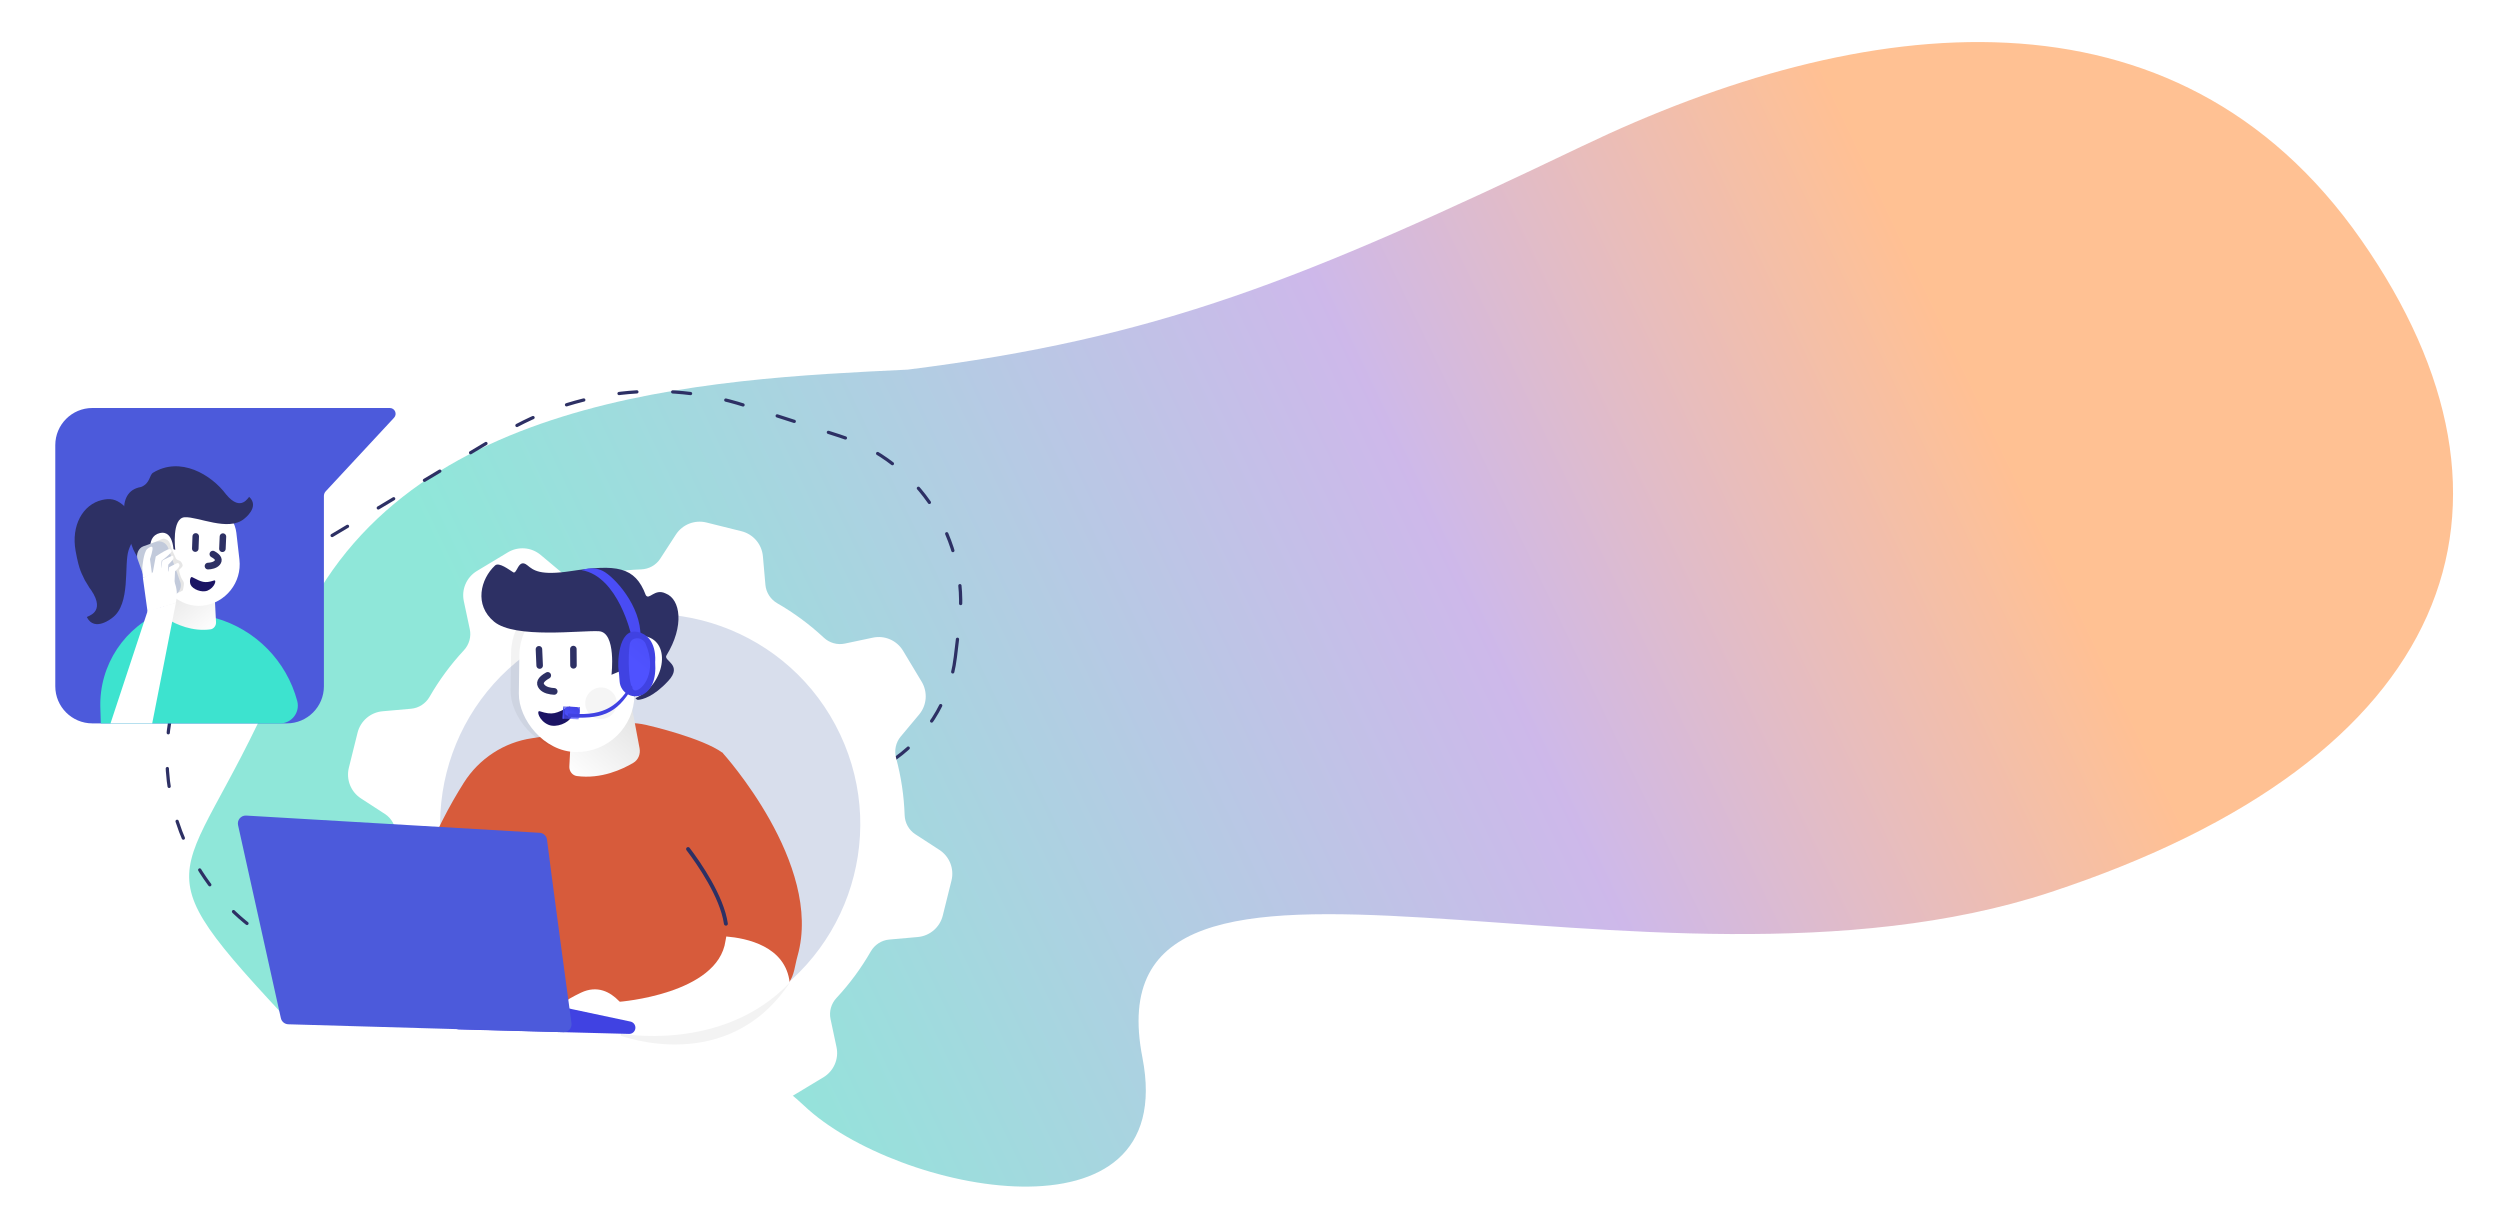 <svg width="767" height="377" viewBox="0 0 767 377" fill="none" xmlns="http://www.w3.org/2000/svg">
<path opacity="0.6" d="M89.839 197.499C120.321 120.961 216.816 116.333 278.448 113.403C355.263 103.783 399.37 86.043 485.433 44.821C571.497 3.598 667.384 -8.059 724.398 73.569C781.412 155.197 753.121 232.912 629.024 273.747C504.926 314.582 333.394 236.738 350.5 324.5C362 383.5 275 366.048 246.681 339.211C199.5 294.5 96.148 321.358 86.5 311C38.416 259.378 59.357 274.037 89.839 197.499Z" fill="url(#paint0_linear_231_4492)" fill-opacity="0.8"/>
<path d="M293.101 201.582L294.357 191.143C297.421 165.672 281.992 141.602 257.565 133.745L228.557 124.415C203.752 116.437 176.713 119.534 154.359 132.914L119.151 153.987L83.325 175.384C52.726 193.659 42.213 232.953 59.595 264.072C81.716 303.675 136.304 309.616 166.413 275.698L187.548 251.89C199.352 238.593 217.894 233.519 234.828 238.951C261.683 247.566 289.733 229.578 293.101 201.582Z" stroke="#2D3064" stroke-linecap="round" stroke-linejoin="round" stroke-dasharray="5.5 11"/>
<path d="M201.934 315.932C240.696 315.932 272.118 286.226 272.118 249.581C272.118 212.937 240.696 183.23 201.934 183.23C163.172 183.23 131.749 212.937 131.749 249.581C131.749 286.226 163.172 315.932 201.934 315.932Z" fill="#D8DEEC"/>
<path d="M116.184 296.563L121.893 306.059C123.806 309.238 127.527 310.856 131.148 310.08L139.744 308.247C142.07 307.752 144.47 308.445 146.211 310.072C150.583 314.151 155.376 317.669 160.457 320.6C162.519 321.789 163.897 323.887 164.112 326.257L164.887 335.034C165.217 338.734 167.848 341.814 171.453 342.714L182.202 345.389C185.798 346.281 189.577 344.795 191.589 341.682L196.382 334.291C197.677 332.293 199.871 331.087 202.255 331.005C208.112 330.798 213.994 329.939 219.768 328.379C222.062 327.76 224.512 328.271 226.335 329.799L233.074 335.447C235.92 337.834 239.962 338.147 243.138 336.232L252.624 330.518C255.8 328.602 257.417 324.878 256.642 321.253L254.811 312.648C254.316 310.32 255.008 307.917 256.634 306.174C260.709 301.798 264.223 297 267.151 291.914C268.339 289.849 270.434 288.47 272.802 288.256L281.571 287.479C285.266 287.149 288.343 284.515 289.242 280.906L291.915 270.147C292.806 266.547 291.321 262.765 288.211 260.75L280.828 255.952C278.832 254.656 277.628 252.459 277.545 250.073C277.339 244.21 276.481 238.323 274.922 232.542C274.303 230.247 274.815 227.794 276.341 225.969L281.983 219.223C284.367 216.374 284.681 212.328 282.767 209.149L277.058 199.653C275.145 196.474 271.424 194.855 267.803 195.631L259.199 197.448C256.873 197.943 254.472 197.25 252.732 195.623C248.36 191.544 243.567 188.026 238.486 185.095C236.423 183.906 235.046 181.808 234.831 179.438L234.056 170.661C233.726 166.961 231.094 163.881 227.489 162.981L216.741 160.306C213.144 159.414 209.366 160.9 207.353 164.013L202.561 171.404C201.266 173.402 199.071 174.608 196.687 174.69C190.83 174.897 184.949 175.756 179.174 177.316C176.881 177.936 174.431 177.424 172.608 175.896L165.869 170.248C163.023 167.861 158.981 167.548 155.805 169.463L146.318 175.178C143.142 177.093 141.525 180.817 142.301 184.442L144.132 193.047C144.627 195.375 143.934 197.778 142.309 199.521C138.234 203.897 134.72 208.695 131.792 213.781C130.604 215.846 128.508 217.225 126.141 217.439L117.372 218.216C113.677 218.546 110.6 221.18 109.7 224.789L107.028 235.548C106.137 239.148 107.622 242.922 110.732 244.945L118.115 249.743C120.111 251.039 121.315 253.236 121.398 255.622C121.604 261.485 122.462 267.364 124.021 273.153C124.64 275.448 124.128 277.901 122.602 279.726L116.96 286.472C114.592 289.337 114.279 293.384 116.184 296.563ZM141.204 280.37C126.017 248.149 139.801 209.71 171.989 194.508C204.177 179.306 242.577 193.105 257.764 225.325C272.95 257.546 259.166 295.985 226.978 311.187C194.79 326.389 156.382 312.59 141.204 280.37Z" fill="white"/>
<path d="M198.174 222.389C190.944 220.833 189.095 222.78 163.274 226.481C154.629 227.723 146.974 232.745 142.304 240.139C133.894 253.458 122.003 277.194 124.52 301.956L137.722 305.223C137.722 305.223 146.844 275.848 157.112 263.884C157.112 263.884 169.271 291.626 168.655 306.856C168.638 307.291 168.612 307.708 168.568 308.116C167.171 323.017 226.929 310.896 226.929 310.896L221.64 230.921C215.417 226.428 199.424 222.658 198.174 222.389Z" fill="#D75B3B"/>
<path d="M192.637 210.503L196.222 229.591C196.552 231.363 195.805 233.136 194.339 234.013C190.971 236.029 184.409 239.087 176.971 238.088C175.608 237.906 174.601 236.602 174.671 235.16L176.277 204.169L192.637 210.503Z" fill="url(#paint1_linear_231_4492)"/>
<path d="M221.054 287.737C222.339 278.632 212.921 265.243 209.024 260.16C207.913 258.709 207.289 256.928 207.271 255.095C207.158 242.193 212.978 236.481 221.641 230.92C221.641 230.92 252.7 265.043 244.688 293.271C243.82 296.321 243.74 299.168 242.039 301.418C240.78 290.775 227.243 288.223 221.054 287.737Z" fill="#D75B3B"/>
<path d="M222.105 283.464C222.153 283.794 222.451 284.031 222.783 283.992V283.992C223.113 283.954 223.351 283.657 223.303 283.328C222.067 274.824 214.996 264.631 211.577 260.118C211.376 259.852 210.997 259.805 210.733 260.009V260.009C210.47 260.213 210.42 260.589 210.621 260.854C213.976 265.275 220.897 275.243 222.105 283.464Z" fill="#2D3064"/>
<g filter="url(#filter0_b_231_4492)">
<path d="M223.141 290.879C223.202 290.439 223.323 289.999 223.383 289.549C229.549 290.063 241.184 290.048 242.438 301.275C223.383 330.309 190.487 317.746 190.487 317.746V309.593C190.496 309.593 220.858 307.288 223.141 290.879Z" fill="black" fill-opacity="0.05"/>
</g>
<path d="M222.582 288.646C222.643 288.206 222.764 287.765 222.825 287.316C228.99 287.83 241.028 290.244 242.282 301.47C221.538 323.212 189.929 317.036 189.929 317.036V307.359C189.937 307.359 220.299 305.055 222.582 288.646Z" fill="white"/>
<path d="M194.027 313.269C194.027 313.269 188.316 299.767 178.239 304.554C168.171 309.342 168.961 312.478 168.961 312.478L194.027 313.269Z" fill="white"/>
<path d="M194.938 315.424C194.869 316.449 194.001 317.231 192.985 317.205L140.787 315.832C139.979 315.815 139.268 315.276 139.016 314.503L137.462 309.663C137.081 308.473 137.922 307.248 139.164 307.17L158.18 305.997C158.354 305.988 158.528 305.997 158.692 306.032L193.428 313.417C194.365 313.616 195.007 314.477 194.938 315.424Z" fill="url(#paint2_linear_231_4492)"/>
<path d="M159.933 311.453L158.492 304.754L138.946 305.684L140.23 311.244L159.933 311.453Z" fill="url(#paint3_linear_231_4492)"/>
<path d="M167.823 257.621C168.926 266.665 173.908 303.434 175.331 313.938C175.531 315.415 174.359 316.719 172.875 316.675L88.45 314.251C87.347 314.216 86.401 313.443 86.167 312.357L73.035 253.155C72.688 251.591 73.929 250.123 75.534 250.218L165.575 255.501C166.73 255.57 167.684 256.456 167.823 257.621Z" fill="#4C5ADB"/>
<path d="M68.903 125.174L119.592 125.174C121.146 125.174 121.953 127.025 120.896 128.163L99.933 150.734C99.574 151.12 99.374 151.627 99.374 152.154L99.374 210.552C99.374 216.839 94.278 221.935 87.992 221.935L28.344 221.935C22.058 221.935 16.962 216.839 16.962 210.552L16.962 136.558C16.962 130.27 22.058 125.174 28.344 125.174L68.903 125.174Z" fill="#4C5ADB"/>
<path d="M66.154 189.633L63.64 188.918L50.524 187.378C38.292 192.091 30.376 204.02 30.783 217.122L30.933 221.936H85.917C89.505 221.936 92.117 218.533 91.19 215.067C87.901 202.775 78.393 193.115 66.154 189.633Z" fill="#3DE3CF"/>
<path d="M52.827 172.438L50.143 186.728C49.896 188.055 50.455 189.382 51.553 190.039C54.074 191.548 58.987 193.837 64.555 193.089C65.576 192.953 66.329 191.977 66.277 190.897L65.075 167.696L52.827 172.438Z" fill="url(#paint4_linear_231_4492)"/>
<path d="M46.697 221.936L53.956 184.959L45.313 187.378L33.905 221.936H46.697Z" fill="white"/>
<rect width="25.584" height="33.867" rx="12.792" transform="matrix(0.994 -0.114 0.114 0.993 45.622 153.657)" fill="white"/>
<path d="M53.767 168.695C53.767 168.695 52.589 158.923 56.672 158.689C60.76 158.461 70.084 163.166 74.884 159.189C74.884 159.189 79.805 155.574 76.473 152.462C76.263 152.264 74.076 157.368 69.371 151.686C64.836 145.6 55.304 139.911 46.915 145.055C45.807 145.773 46.087 148.286 43.294 149.403C34.814 150.816 38.534 162.672 40.902 168.59C42.394 171.82 44.374 174.196 47.664 174.46C49.794 174.616 48.857 166.986 50.659 167.623L53.767 168.695Z" fill="#2D3064"/>
<path d="M53.29 170.515C53.29 170.515 53.722 162.468 49.029 163.546C44.336 164.624 45.611 172.285 50.898 174.623L53.29 170.515Z" fill="white"/>
<path d="M42.462 156.461L44.72 160.685C44.72 160.685 40.957 164.258 39.455 168.806C37.959 173.364 40.207 185.323 34.43 189.561C34.43 189.561 29.009 194.045 26.656 189.343C26.506 189.046 32.704 188.102 27.986 181.075L27.987 181.074C27.397 180.287 27.397 180.287 27.195 179.917L26.039 178.024C25.112 175.879 24.357 175.393 23.201 169.054C21.782 161.273 25.384 154.77 31.318 153.389C33.803 152.811 35.502 153.113 37.612 154.821C38.516 155.552 41.043 158.458 42.462 156.461C42.258 156.848 42.752 156.786 42.462 156.461C42.412 156.647 43.203 155.101 42.462 156.461C42.777 156.456 42.401 156.775 42.462 156.461Z" fill="#2D3064"/>
<path d="M63.826 173.679C64.732 173.639 66.007 173.416 66.658 172.619C67.31 171.821 67.059 170.97 65.314 170.004" stroke="#2D3064" stroke-width="2.055" stroke-linecap="round" stroke-linejoin="round"/>
<path d="M65.685 178.085C62.695 179.057 61.931 178.57 58.92 177.05C58.446 176.814 58.006 178.318 58.493 179.417C59.083 180.76 61.907 181.943 63.681 181.197C65.889 180.282 66.548 177.803 65.685 178.085Z" fill="#1B1464"/>
<path d="M60.05 164.57L59.913 168.315" stroke="#2D3064" stroke-width="2" stroke-linecap="round" stroke-linejoin="round"/>
<path d="M68.397 164.627L68.236 168.367" stroke="#2D3064" stroke-width="2" stroke-linecap="round" stroke-linejoin="round"/>
<g filter="url(#filter1_b_231_4492)">
<path d="M51.242 165.607C50.756 165.336 50.463 165.261 50.117 165.261C49.771 165.261 47.697 166.298 46.66 166.644C45.623 166.989 54.7 181.849 54.7 181.849L56.083 181.158C56.083 181.158 56.429 179.775 56.428 179.084C56.428 178.393 56.019 178.096 55.649 177.356C55.303 176.665 54.957 175.283 54.957 174.937C54.957 174.592 56.34 173.901 55.994 173.21C55.649 172.518 55.649 172.173 54.611 171.827C53.887 171.586 53.916 171.128 53.574 170.445C53.228 169.754 52.625 168.371 52.625 168.371C52.625 168.371 52.298 166.194 51.242 165.607Z" fill="black" fill-opacity="0.1"/>
</g>
<rect width="9.99" height="17.278" rx="3" transform="matrix(-0.942 0.334 0.335 0.942 50.58 165.261)" fill="#C2CADB"/>
<path d="M43.848 177.357L45.276 187.724L53.92 184.959C55.167 179.976 52.642 176.805 51.454 174.938C50.265 173.071 43.848 177.357 43.848 177.357Z" fill="white"/>
<path fill-rule="evenodd" clip-rule="evenodd" d="M45.212 168.386C44.029 169.334 43.651 174.151 43.651 174.151L43.847 177.357L46.613 175.975L46.009 171.536C46.009 171.536 47.087 168.517 46.745 167.882C46.48 167.438 45.593 168.069 45.212 168.386Z" fill="white"/>
<path fill-rule="evenodd" clip-rule="evenodd" d="M51.484 168.584C50.092 169.187 47.785 170.73 47.785 170.73L46.66 176.809L49.233 176.459L49.592 172.007C49.592 172.007 52.834 169.664 52.672 168.961C52.534 168.463 51.934 168.38 51.484 168.584Z" fill="white"/>
<path fill-rule="evenodd" clip-rule="evenodd" d="M52.639 170.569C51.254 171.186 49.822 171.968 49.822 171.968L48.762 178.059L51.331 177.681L51.643 173.226C51.643 173.226 52.907 171.925 53.179 171.52C53.384 170.775 53.087 170.36 52.639 170.569Z" fill="white"/>
<path fill-rule="evenodd" clip-rule="evenodd" d="M54.206 172.831C52.836 173.482 51.85 174.057 51.85 174.057L50.937 180.172L53.497 179.733L53.701 175.271C53.701 175.271 55.256 173.966 55.063 173.302C54.908 172.809 54.649 172.611 54.206 172.831Z" fill="white"/>
<g filter="url(#filter2_b_231_4492)">
<rect width="35.705" height="47.263" rx="17.852" transform="matrix(1 0.013 -0.013 1 157.035 182.346)" fill="black" fill-opacity="0.05"/>
</g>
<rect width="35.473" height="47.263" rx="17.736" transform="matrix(1 0.013 -0.013 1 159.569 183.233)" fill="white"/>
<path d="M165.62 218.216C169.615 219.515 170.635 218.865 174.657 216.834C175.29 216.519 175.878 218.528 175.227 219.995C174.44 221.789 170.666 223.37 168.297 222.374C165.348 221.151 164.468 217.84 165.62 218.216Z" fill="#1B1464"/>
<path d="M170.028 212.123C168.817 212.069 167.114 211.772 166.244 210.707C165.374 209.641 165.709 208.505 168.04 207.214" stroke="#2D3064" stroke-width="2.055" stroke-linecap="round" stroke-linejoin="round"/>
<path d="M175.905 199.127L175.942 204.133" stroke="#2D3064" stroke-width="2" stroke-linecap="round" stroke-linejoin="round"/>
<path d="M165.35 199.197L165.566 204.193" stroke="#2D3064" stroke-width="2" stroke-linecap="round" stroke-linejoin="round"/>
<path d="M187.603 207.021C187.603 207.021 189.176 193.968 183.723 193.655C178.262 193.351 157.996 196.038 151.585 190.725C145.404 185.602 147.427 177.652 151.877 173.495C153.102 172.34 156.319 174.91 157.272 175.456C158.663 176.757 158.83 171.027 161.764 173.409C163.709 174.984 165.614 176.666 175.269 175.197C188.976 173.113 194.827 173.726 198.121 182.572C199.146 184.3 200.822 180.391 204.227 182.078C208.792 183.827 210.024 192.055 204.461 201.1C203.436 202.754 209.634 203.92 205.034 208.897C200.508 213.792 197.107 214.614 195.756 214.722C194.134 214.841 193.077 207.379 192.722 206.101C192.322 204.659 188.695 206.645 187.603 207.021Z" fill="#2D3064"/>
<ellipse rx="4.84" ry="4.838" transform="matrix(1 3.33629e-05 3.33882e-05 1 184.393 215.749)" fill="#F5F5F5"/>
<path d="M190.858 207.147C190.858 207.147 190.12 193.392 198.142 195.235C206.164 197.078 203.984 210.175 194.947 214.17L190.858 207.147Z" fill="white"/>
<path d="M173.167 218.356C173.137 219.023 173.66 219.592 174.324 219.613L176.562 219.702C177.228 219.732 177.795 219.209 177.816 218.544L177.831 218.167C177.861 217.5 177.338 216.932 176.674 216.911L174.437 216.822C173.77 216.792 173.203 217.314 173.182 217.98L173.167 218.356Z" fill="url(#paint5_linear_231_4492)"/>
<path d="M177.613 218.75L177.487 220.222L177.555 220.227L177.613 218.75Z" fill="url(#paint6_linear_231_4492)"/>
<path d="M177.62 216.939L177.439 220.663L177.468 220.667L177.807 218.757L177.88 216.951L177.62 216.939Z" fill="url(#paint7_linear_231_4492)"/>
<path d="M177.591 216.945L177.399 220.662L177.437 220.663L177.618 216.939L177.591 216.945Z" fill="url(#paint8_linear_231_4492)"/>
<path d="M177.563 216.942L177.371 220.659L177.4 220.662L177.592 216.945L177.563 216.942Z" fill="url(#paint9_linear_231_4492)"/>
<path d="M177.523 216.941L177.333 220.667L177.37 220.659L177.562 216.942L177.523 216.941Z" fill="url(#paint10_linear_231_4492)"/>
<path d="M177.495 216.937L177.305 220.663L177.334 220.667L177.524 216.94L177.495 216.937Z" fill="url(#paint11_linear_231_4492)"/>
<path d="M177.465 216.934L177.275 220.66L177.305 220.663L177.495 216.937L177.465 216.934Z" fill="url(#paint12_linear_231_4492)"/>
<path d="M177.426 216.933L177.236 220.659L177.275 220.66L177.465 216.934L177.426 216.933Z" fill="url(#paint13_linear_231_4492)"/>
<path d="M177.397 216.929L177.207 220.656L177.237 220.659L177.427 216.933L177.397 216.929Z" fill="url(#paint14_linear_231_4492)"/>
<path d="M177.369 216.935L177.177 220.652L177.207 220.656L177.397 216.929L177.369 216.935Z" fill="url(#paint15_linear_231_4492)"/>
<path d="M177.331 216.934L177.139 220.651L177.178 220.652L177.37 216.935L177.331 216.934Z" fill="url(#paint16_linear_231_4492)"/>
<path d="M177.301 216.93L177.111 220.656L177.138 220.651L177.33 216.934L177.301 216.93Z" fill="url(#paint17_linear_231_4492)"/>
<path d="M177.272 216.927L177.082 220.654L177.112 220.657L177.302 216.931L177.272 216.927Z" fill="url(#paint18_linear_231_4492)"/>
<path d="M177.233 216.926L177.043 220.652L177.081 220.653L177.271 216.927L177.233 216.926Z" fill="url(#paint19_linear_231_4492)"/>
<path d="M177.205 216.922L177.015 220.649L177.044 220.652L177.234 216.926L177.205 216.922Z" fill="url(#paint20_linear_231_4492)"/>
<path d="M177.168 216.93L176.985 220.645L177.015 220.649L177.205 216.923L177.168 216.93Z" fill="url(#paint21_linear_231_4492)"/>
<path d="M177.138 216.927L176.946 220.644L176.985 220.645L177.168 216.93L177.138 216.927Z" fill="url(#paint22_linear_231_4492)"/>
<path d="M177.108 216.924L176.918 220.65L176.946 220.644L177.138 216.927L177.108 216.924Z" fill="url(#paint23_linear_231_4492)"/>
<path d="M177.07 216.922L176.889 220.647L176.919 220.65L177.109 216.924L177.07 216.922Z" fill="url(#paint24_linear_231_4492)"/>
<path d="M177.041 216.919L176.851 220.645L176.89 220.647L177.07 216.922L177.041 216.919Z" fill="url(#paint25_linear_231_4492)"/>
<path d="M177.01 216.916L176.82 220.642L176.85 220.645L177.04 216.919L177.01 216.916Z" fill="url(#paint26_linear_231_4492)"/>
<path d="M176.973 216.915L176.792 220.639L176.821 220.642L177.011 216.916L176.973 216.915Z" fill="url(#paint27_linear_231_4492)"/>
<path d="M176.945 216.921L176.753 220.638L176.791 220.639L176.972 216.915L176.945 216.921Z" fill="url(#paint28_linear_231_4492)"/>
<path d="M176.916 216.917L176.724 220.634L176.753 220.637L176.945 216.92L176.916 216.917Z" fill="url(#paint29_linear_231_4492)"/>
<path d="M176.878 216.915L176.697 220.639L176.725 220.634L176.917 216.917L176.878 216.915Z" fill="url(#paint30_linear_231_4492)"/>
<path d="M176.848 216.912L176.658 220.638L176.696 220.64L176.877 216.916L176.848 216.912Z" fill="url(#paint31_linear_231_4492)"/>
<path d="M176.818 216.909L176.628 220.635L176.658 220.638L176.848 216.912L176.818 216.909Z" fill="url(#paint32_linear_231_4492)"/>
<path d="M176.781 216.907L176.6 220.632L176.629 220.635L176.819 216.909L176.781 216.907Z" fill="url(#paint33_linear_231_4492)"/>
<path d="M176.75 216.904L176.561 220.63L176.599 220.632L176.78 216.907L176.75 216.904Z" fill="url(#paint34_linear_231_4492)"/>
<path d="M176.724 216.91L176.532 220.627L176.561 220.63L176.751 216.904L176.724 216.91Z" fill="url(#paint35_linear_231_4492)"/>
<path d="M176.684 216.908L176.501 220.623L176.53 220.627L176.722 216.91L176.684 216.908Z" fill="url(#paint36_linear_231_4492)"/>
<path d="M176.657 216.905L176.467 220.632L176.503 220.624L176.686 216.909L176.657 216.905Z" fill="url(#paint37_linear_231_4492)"/>
<path d="M176.626 216.902L176.436 220.629L176.465 220.632L176.655 216.906L176.626 216.902Z" fill="url(#paint38_linear_231_4492)"/>
<path d="M176.588 216.901L176.407 220.625L176.436 220.628L176.626 216.902L176.588 216.901Z" fill="url(#paint39_linear_231_4492)"/>
<path d="M176.558 216.897L176.368 220.623L176.406 220.625L176.587 216.9L176.558 216.897Z" fill="url(#paint40_linear_231_4492)"/>
<path d="M176.53 216.903L176.338 220.62L176.368 220.623L176.558 216.897L176.53 216.903Z" fill="url(#paint41_linear_231_4492)"/>
<path d="M176.492 216.902L176.309 220.617L176.338 220.62L176.53 216.903L176.492 216.902Z" fill="url(#paint42_linear_231_4492)"/>
<path d="M176.461 216.899L176.271 220.625L176.308 220.617L176.491 216.902L176.461 216.899Z" fill="url(#paint43_linear_231_4492)"/>
<path d="M176.433 216.895L176.243 220.621L176.273 220.625L176.463 216.898L176.433 216.895Z" fill="url(#paint44_linear_231_4492)"/>
<path d="M176.396 216.894L176.215 220.618L176.244 220.621L176.434 216.895L176.396 216.894Z" fill="url(#paint45_linear_231_4492)"/>
<path d="M176.366 216.891L176.176 220.617L176.214 220.618L176.395 216.894L176.366 216.891Z" fill="url(#paint46_linear_231_4492)"/>
<path d="M176.336 216.887L176.146 220.613L176.175 220.616L176.365 216.89L176.336 216.887Z" fill="url(#paint47_linear_231_4492)"/>
<path d="M176.298 216.895L176.116 220.61L176.145 220.614L176.335 216.887L176.298 216.895Z" fill="url(#paint48_linear_231_4492)"/>
<path d="M176.271 216.892L176.079 220.609L176.117 220.61L176.3 216.895L176.271 216.892Z" fill="url(#paint49_linear_231_4492)"/>
<path d="M176.24 216.889L176.05 220.615L176.078 220.609L176.27 216.892L176.24 216.889Z" fill="url(#paint50_linear_231_4492)"/>
<path d="M176.201 216.887L176.02 220.611L176.05 220.614L176.24 216.888L176.201 216.887Z" fill="url(#paint51_linear_231_4492)"/>
<path d="M176.171 216.884L175.981 220.61L176.02 220.611L176.201 216.887L176.171 216.884Z" fill="url(#paint52_linear_231_4492)"/>
<path d="M176.143 216.881L175.953 220.607L175.982 220.61L176.172 216.884L176.143 216.881Z" fill="url(#paint53_linear_231_4492)"/>
<path d="M176.106 216.879L175.925 220.603L175.954 220.607L176.144 216.88L176.106 216.879Z" fill="url(#paint54_linear_231_4492)"/>
<path d="M176.078 216.885L175.886 220.602L175.924 220.603L176.105 216.879L176.078 216.885Z" fill="url(#paint55_linear_231_4492)"/>
<path d="M176.049 216.881L175.857 220.599L175.887 220.602L176.079 216.885L176.049 216.881Z" fill="url(#paint56_linear_231_4492)"/>
<path d="M176.009 216.88L175.829 220.604L175.856 220.598L176.048 216.881L176.009 216.88Z" fill="url(#paint57_linear_231_4492)"/>
<path d="M175.98 216.877L175.79 220.603L175.828 220.604L176.009 216.88L175.98 216.877Z" fill="url(#paint58_linear_231_4492)"/>
<path d="M175.951 216.874L175.761 220.6L175.791 220.603L175.981 216.877L175.951 216.874Z" fill="url(#paint59_linear_231_4492)"/>
<path d="M175.911 216.872L175.73 220.596L175.76 220.6L175.95 216.874L175.911 216.872Z" fill="url(#paint60_linear_231_4492)"/>
<path d="M175.886 216.878L175.694 220.595L175.732 220.596L175.913 216.872L175.886 216.878Z" fill="url(#paint61_linear_231_4492)"/>
<path d="M175.854 216.875L175.662 220.592L175.691 220.595L175.883 216.878L175.854 216.875Z" fill="url(#paint62_linear_231_4492)"/>
<path d="M175.817 216.873L175.636 220.597L175.663 220.592L175.855 216.875L175.817 216.873Z" fill="url(#paint63_linear_231_4492)"/>
<path d="M175.786 216.87L175.596 220.596L175.635 220.598L175.816 216.874L175.786 216.87Z" fill="url(#paint64_linear_231_4492)"/>
<path d="M175.758 216.867L175.568 220.593L175.597 220.596L175.787 216.87L175.758 216.867Z" fill="url(#paint65_linear_231_4492)"/>
<path d="M175.719 216.865L175.539 220.59L175.568 220.593L175.758 216.867L175.719 216.865Z" fill="url(#paint66_linear_231_4492)"/>
<path d="M175.689 216.862L175.499 220.588L175.538 220.59L175.718 216.865L175.689 216.862Z" fill="url(#paint67_linear_231_4492)"/>
<path d="M175.662 216.868L175.47 220.585L175.5 220.588L175.69 216.862L175.662 216.868Z" fill="url(#paint68_linear_231_4492)"/>
<path d="M175.624 216.867L175.432 220.584L175.47 220.585L175.662 216.868L175.624 216.867Z" fill="url(#paint69_linear_231_4492)"/>
<path d="M175.595 216.863L175.405 220.59L175.433 220.584L175.625 216.867L175.595 216.863Z" fill="url(#paint70_linear_231_4492)"/>
<path d="M175.564 216.86L175.374 220.586L175.403 220.589L175.593 216.863L175.564 216.86Z" fill="url(#paint71_linear_231_4492)"/>
<path d="M175.528 216.859L175.338 220.585L175.376 220.586L175.566 216.86L175.528 216.859Z" fill="url(#paint72_linear_231_4492)"/>
<path d="M175.496 216.856L175.306 220.582L175.336 220.585L175.525 216.859L175.496 216.856Z" fill="url(#paint73_linear_231_4492)"/>
<path d="M175.468 216.852L175.278 220.578L175.307 220.582L175.497 216.856L175.468 216.852Z" fill="url(#paint74_linear_231_4492)"/>
<path d="M175.431 216.86L175.239 220.577L175.277 220.578L175.467 216.852L175.431 216.86Z" fill="url(#paint75_linear_231_4492)"/>
<path d="M175.402 216.857L175.21 220.574L175.24 220.577L175.432 216.86L175.402 216.857Z" fill="url(#paint76_linear_231_4492)"/>
<path d="M175.372 216.853L175.182 220.579L175.209 220.573L175.401 216.856L175.372 216.853Z" fill="url(#paint77_linear_231_4492)"/>
<path d="M175.334 216.852L175.145 220.578L175.183 220.58L175.373 216.854L175.334 216.852Z" fill="url(#paint78_linear_231_4492)"/>
<path d="M175.304 216.849L175.114 220.575L175.144 220.578L175.334 216.852L175.304 216.849Z" fill="url(#paint79_linear_231_4492)"/>
<path d="M175.267 216.847L175.086 220.571L175.115 220.574L175.305 216.848L175.267 216.847Z" fill="url(#paint80_linear_231_4492)"/>
<path d="M175.239 216.853L175.047 220.57L175.085 220.571L175.266 216.847L175.239 216.853Z" fill="url(#paint81_linear_231_4492)"/>
<path d="M175.21 216.849L175.018 220.566L175.047 220.57L175.239 216.853L175.21 216.849Z" fill="url(#paint82_linear_231_4492)"/>
<path d="M175.17 216.849L174.989 220.573L175.016 220.567L175.208 216.85L175.17 216.849Z" fill="url(#paint83_linear_231_4492)"/>
<path d="M175.142 216.845L174.952 220.571L174.99 220.572L175.171 216.848L175.142 216.845Z" fill="url(#paint84_linear_231_4492)"/>
<path d="M175.111 216.842L174.921 220.568L174.95 220.571L175.14 216.845L175.111 216.842Z" fill="url(#paint85_linear_231_4492)"/>
<path d="M175.072 216.84L174.892 220.564L174.921 220.568L175.111 216.841L175.072 216.84Z" fill="url(#paint86_linear_231_4492)"/>
<path d="M175.044 216.837L174.854 220.563L174.893 220.565L175.074 216.84L175.044 216.837Z" fill="url(#paint87_linear_231_4492)"/>
<path d="M175.016 216.843L174.824 220.56L174.854 220.563L175.044 216.837L175.016 216.843Z" fill="url(#paint88_linear_231_4492)"/>
<path d="M174.979 216.841L174.796 220.557L174.825 220.56L175.017 216.843L174.979 216.841Z" fill="url(#paint89_linear_231_4492)"/>
<path d="M174.948 216.838L174.758 220.564L174.795 220.556L174.978 216.841L174.948 216.838Z" fill="url(#paint90_linear_231_4492)"/>
<path d="M174.92 216.835L174.73 220.561L174.759 220.564L174.949 216.838L174.92 216.835Z" fill="url(#paint91_linear_231_4492)"/>
<path d="M174.881 216.834L174.7 220.558L174.729 220.561L174.919 216.835L174.881 216.834Z" fill="url(#paint92_linear_231_4492)"/>
<path d="M174.851 216.83L174.661 220.556L174.7 220.558L174.88 216.834L174.851 216.83Z" fill="url(#paint93_linear_231_4492)"/>
<path d="M174.823 216.827L174.633 220.553L174.662 220.556L174.852 216.83L174.823 216.827Z" fill="url(#paint94_linear_231_4492)"/>
<path d="M174.785 216.835L174.603 220.55L174.632 220.553L174.822 216.827L174.785 216.835Z" fill="url(#paint95_linear_231_4492)"/>
<path d="M174.756 216.831L174.564 220.548L174.603 220.55L174.786 216.835L174.756 216.831Z" fill="url(#paint96_linear_231_4492)"/>
<path d="M174.727 216.828L174.537 220.554L174.565 220.549L174.756 216.832L174.727 216.828Z" fill="url(#paint97_linear_231_4492)"/>
<path d="M174.687 216.827L174.506 220.551L174.536 220.554L174.726 216.828L174.687 216.827Z" fill="url(#paint98_linear_231_4492)"/>
<path d="M174.658 216.823L174.468 220.55L174.507 220.551L174.688 216.827L174.658 216.823Z" fill="url(#paint99_linear_231_4492)"/>
<path d="M174.63 216.82L174.44 220.546L174.469 220.549L174.659 216.823L174.63 216.82Z" fill="url(#paint100_linear_231_4492)"/>
<path d="M174.593 216.828L174.411 220.543L174.44 220.546L174.63 216.82L174.593 216.828Z" fill="url(#paint101_linear_231_4492)"/>
<path d="M174.563 216.824L174.371 220.541L174.41 220.543L174.592 216.828L174.563 216.824Z" fill="url(#paint102_linear_231_4492)"/>
<path d="M174.534 216.821L174.342 220.538L174.371 220.542L174.563 216.825L174.534 216.821Z" fill="url(#paint103_linear_231_4492)"/>
<path d="M174.496 216.819L174.315 220.544L174.343 220.538L174.535 216.821L174.496 216.819Z" fill="url(#paint104_linear_231_4492)"/>
<path d="M174.466 216.817L174.276 220.543L174.315 220.544L174.496 216.82L174.466 216.817Z" fill="url(#paint105_linear_231_4492)"/>
<path d="M174.438 216.813L174.248 220.539L174.277 220.543L174.467 216.816L174.438 216.813Z" fill="url(#paint106_linear_231_4492)"/>
<path d="M174.397 216.812L174.216 220.536L174.246 220.54L174.436 216.814L174.397 216.812Z" fill="url(#paint107_linear_231_4492)"/>
<path d="M174.371 216.818L174.179 220.535L174.218 220.536L174.399 216.812L174.371 216.818Z" fill="url(#paint108_linear_231_4492)"/>
<path d="M174.341 216.815L174.149 220.532L174.178 220.535L174.37 216.818L174.341 216.815Z" fill="url(#paint109_linear_231_4492)"/>
<path d="M174.303 216.813L174.122 220.537L174.149 220.532L174.341 216.814L174.303 216.813Z" fill="url(#paint110_linear_231_4492)"/>
<path d="M174.273 216.81L174.083 220.536L174.122 220.537L174.302 216.813L174.273 216.81Z" fill="url(#paint111_linear_231_4492)"/>
<path d="M174.244 216.806L174.054 220.532L174.083 220.536L174.273 216.81L174.244 216.806Z" fill="url(#paint112_linear_231_4492)"/>
<path d="M174.206 216.805L174.025 220.529L174.055 220.532L174.245 216.806L174.206 216.805Z" fill="url(#paint113_linear_231_4492)"/>
<path d="M174.176 216.802L173.986 220.528L174.024 220.529L174.205 216.805L174.176 216.802Z" fill="url(#paint114_linear_231_4492)"/>
<path d="M174.148 216.808L173.957 220.525L173.986 220.528L174.176 216.802L174.148 216.808Z" fill="url(#paint115_linear_231_4492)"/>
<path d="M174.11 216.806L173.927 220.521L173.957 220.525L174.149 216.808L174.11 216.806Z" fill="url(#paint116_linear_231_4492)"/>
<path d="M174.081 216.803L173.891 220.529L173.928 220.521L174.11 216.806L174.081 216.803Z" fill="url(#paint117_linear_231_4492)"/>
<path d="M174.05 216.8L173.86 220.526L173.89 220.529L174.08 216.803L174.05 216.8Z" fill="url(#paint118_linear_231_4492)"/>
<path d="M174.013 216.798L173.832 220.523L173.861 220.526L174.051 216.8L174.013 216.798Z" fill="url(#paint119_linear_231_4492)"/>
<path d="M173.983 216.795L173.793 220.521L173.831 220.523L174.012 216.798L173.983 216.795Z" fill="url(#paint120_linear_231_4492)"/>
<path d="M173.956 216.801L173.764 220.518L173.793 220.521L173.983 216.795L173.956 216.801Z" fill="url(#paint121_linear_231_4492)"/>
<path d="M173.917 216.799L173.734 220.515L173.764 220.518L173.956 216.801L173.917 216.799Z" fill="url(#paint122_linear_231_4492)"/>
<path d="M173.888 216.796L173.696 220.513L173.734 220.514L173.917 216.799L173.888 216.796Z" fill="url(#paint123_linear_231_4492)"/>
<path d="M173.858 216.793L173.668 220.519L173.696 220.513L173.888 216.796L173.858 216.793Z" fill="url(#paint124_linear_231_4492)"/>
<path d="M173.819 216.792L173.629 220.518L173.668 220.519L173.858 216.793L173.819 216.792Z" fill="url(#paint125_linear_231_4492)"/>
<path d="M173.791 216.788L173.601 220.514L173.63 220.518L173.82 216.792L173.791 216.788Z" fill="url(#paint126_linear_231_4492)"/>
<path d="M173.761 216.784L173.571 220.51L173.601 220.514L173.791 216.788L173.761 216.784Z" fill="url(#paint127_linear_231_4492)"/>
<path d="M173.724 216.792L173.532 220.509L173.571 220.511L173.761 216.784L173.724 216.792Z" fill="url(#paint128_linear_231_4492)"/>
<path d="M173.695 216.789L173.503 220.506L173.532 220.51L173.724 216.793L173.695 216.789Z" fill="url(#paint129_linear_231_4492)"/>
<path d="M173.665 216.786L173.475 220.512L173.502 220.507L173.694 216.79L173.665 216.786Z" fill="url(#paint130_linear_231_4492)"/>
<path d="M173.627 216.784L173.437 220.51L173.476 220.512L173.666 216.786L173.627 216.784Z" fill="url(#paint131_linear_231_4492)"/>
<path d="M173.598 216.781L173.408 220.508L173.437 220.511L173.627 216.785L173.598 216.781Z" fill="url(#paint132_linear_231_4492)"/>
<path d="M173.568 216.778L173.378 220.504L173.408 220.507L173.598 216.781L173.568 216.778Z" fill="url(#paint133_linear_231_4492)"/>
<path d="M173.529 216.777L173.339 220.503L173.377 220.505L173.567 216.778L173.529 216.777Z" fill="url(#paint134_linear_231_4492)"/>
<path d="M173.501 216.782L173.31 220.499L173.339 220.503L173.529 216.777L173.501 216.782Z" fill="url(#paint135_linear_231_4492)"/>
<path d="M173.473 216.779L173.281 220.496L173.311 220.499L173.503 216.782L173.473 216.779Z" fill="url(#paint136_linear_231_4492)"/>
<path d="M173.434 216.777L173.244 220.504L173.281 220.496L173.473 216.779L173.434 216.777Z" fill="url(#paint137_linear_231_4492)"/>
<path d="M173.404 216.775L173.214 220.501L173.244 220.504L173.434 216.778L173.404 216.775Z" fill="url(#paint138_linear_231_4492)"/>
<path d="M173.367 216.773L173.186 220.497L173.215 220.501L173.405 216.774L173.367 216.773Z" fill="url(#paint139_linear_231_4492)"/>
<path d="M173.337 216.77L173.147 220.496L173.185 220.497L173.366 216.773L173.337 216.77Z" fill="url(#paint140_linear_231_4492)"/>
<path d="M173.31 216.776L173.118 220.493L173.147 220.496L173.337 216.77L173.31 216.776Z" fill="url(#paint141_linear_231_4492)"/>
<path d="M173.271 216.774L173.088 220.489L173.118 220.492L173.31 216.775L173.271 216.774Z" fill="url(#paint142_linear_231_4492)"/>
<path d="M173.242 216.771L173.05 220.488L173.089 220.489L173.272 216.774L173.242 216.771Z" fill="url(#paint143_linear_231_4492)"/>
<path d="M173.211 216.768L173.021 220.494L173.049 220.488L173.241 216.771L173.211 216.768Z" fill="url(#paint144_linear_231_4492)"/>
<path d="M173.174 216.766L172.993 220.49L173.023 220.494L173.213 216.768L173.174 216.766Z" fill="url(#paint145_linear_231_4492)"/>
<path d="M173.144 216.763L172.954 220.489L172.992 220.49L173.173 216.766L173.144 216.763Z" fill="url(#paint146_linear_231_4492)"/>
<path d="M173.114 216.759L172.924 220.486L172.954 220.489L173.144 216.763L173.114 216.759Z" fill="url(#paint147_linear_231_4492)"/>
<path d="M173.078 216.768L172.895 220.483L172.924 220.486L173.114 216.76L173.078 216.768Z" fill="url(#paint148_linear_231_4492)"/>
<path d="M173.049 216.764L172.857 220.481L172.895 220.483L173.078 216.768L173.049 216.764Z" fill="url(#paint149_linear_231_4492)"/>
<path d="M173.02 216.761L172.83 220.487L172.857 220.481L173.049 216.764L173.02 216.761Z" fill="url(#paint150_linear_231_4492)"/>
<path d="M172.982 216.759L172.801 220.483L172.831 220.486L173.021 216.76L172.982 216.759Z" fill="url(#paint151_linear_231_4492)"/>
<path d="M172.952 216.756L172.762 220.482L172.8 220.484L172.981 216.759L172.952 216.756Z" fill="url(#paint152_linear_231_4492)"/>
<path d="M172.922 216.753L172.732 220.479L172.762 220.483L172.952 216.756L172.922 216.753Z" fill="url(#paint153_linear_231_4492)"/>
<path d="M172.883 216.752L172.703 220.476L172.732 220.479L172.922 216.753L172.883 216.752Z" fill="url(#paint154_linear_231_4492)"/>
<path d="M172.856 216.757L172.664 220.474L172.703 220.475L172.883 216.751L172.856 216.757Z" fill="url(#paint155_linear_231_4492)"/>
<path d="M172.826 216.754L172.634 220.471L172.664 220.474L172.856 216.757L172.826 216.754Z" fill="url(#paint156_linear_231_4492)"/>
<path d="M172.788 216.753L172.607 220.477L172.634 220.471L172.826 216.754L172.788 216.753Z" fill="url(#paint157_linear_231_4492)"/>
<path d="M172.759 216.75L173.16 218.407L173.079 220.492L172.608 220.477L172.789 216.753L172.759 216.75Z" fill="url(#paint158_linear_231_4492)"/>
<path d="M172.785 218.391L172.744 217.126L172.84 217.125L172.785 218.391Z" fill="url(#paint159_linear_231_4492)"/>
<path d="M193.694 194.952C193.694 194.952 189.72 176.861 178.484 174.924C178.484 174.924 181.653 173.509 184.974 175.181C188.304 176.852 196.753 185.79 196.506 195.45C194.233 196.161 193.694 194.952 193.694 194.952Z" fill="url(#paint160_linear_231_4492)"/>
<path d="M195.612 193.871C201.813 195.173 201.002 203.034 201.002 203.034C201.412 208.74 199.734 211.557 197.592 212.897C196.13 213.812 194.297 213.88 192.758 213.092C191.228 212.303 190.215 210.772 190.098 209.053C189.993 207.502 189.866 206.019 189.762 205.5C189.499 204.224 189.412 192.57 195.612 193.871Z" fill="url(#paint161_linear_231_4492)"/>
<path d="M195.027 195.858C196.315 195.641 197.585 196.337 198.095 197.539C201.758 206.17 197.16 211.746 194.926 211.844C192.57 211.951 192.683 200.592 193.201 197.682C193.422 196.473 194.202 195.993 195.027 195.858Z" fill="url(#paint162_linear_231_4492)"/>
<path d="M174.241 218.839L174.241 220.106C184.153 220.567 188.993 219.53 194.082 210.808L193.488 210.2C189.137 217.439 184.153 219.876 174.241 218.839Z" fill="#4042E2"/>
<defs>
<filter id="filter0_b_231_4492" x="180.487" y="279.549" width="71.951" height="50.9" filterUnits="userSpaceOnUse" color-interpolation-filters="sRGB">
<feFlood flood-opacity="0" result="BackgroundImageFix"/>
<feGaussianBlur in="BackgroundImageFix" stdDeviation="5"/>
<feComposite in2="SourceAlpha" operator="in" result="effect1_backgroundBlur_231_4492"/>
<feBlend mode="normal" in="SourceGraphic" in2="effect1_backgroundBlur_231_4492" result="shape"/>
</filter>
<filter id="filter1_b_231_4492" x="36.577" y="155.261" width="29.852" height="36.588" filterUnits="userSpaceOnUse" color-interpolation-filters="sRGB">
<feFlood flood-opacity="0" result="BackgroundImageFix"/>
<feGaussianBlur in="BackgroundImageFix" stdDeviation="5"/>
<feComposite in2="SourceAlpha" operator="in" result="effect1_backgroundBlur_231_4492"/>
<feBlend mode="normal" in="SourceGraphic" in2="effect1_backgroundBlur_231_4492" result="shape"/>
</filter>
<filter id="filter2_b_231_4492" x="146.646" y="172.579" width="55.857" height="67.262" filterUnits="userSpaceOnUse" color-interpolation-filters="sRGB">
<feFlood flood-opacity="0" result="BackgroundImageFix"/>
<feGaussianBlur in="BackgroundImageFix" stdDeviation="5"/>
<feComposite in2="SourceAlpha" operator="in" result="effect1_backgroundBlur_231_4492"/>
<feBlend mode="normal" in="SourceGraphic" in2="effect1_backgroundBlur_231_4492" result="shape"/>
</filter>
<linearGradient id="paint0_linear_231_4492" x1="255.453" y1="429.514" x2="661.012" y2="235.879" gradientUnits="userSpaceOnUse">
<stop stop-color="#14CDAF"/>
<stop offset="0.625" stop-color="#976BD3"/>
<stop offset="1" stop-color="#FF7C1E"/>
</linearGradient>
<linearGradient id="paint1_linear_231_4492" x1="174.62" y1="238.523" x2="198.631" y2="209.397" gradientUnits="userSpaceOnUse">
<stop stop-color="white"/>
<stop offset="0" stop-color="white" stop-opacity="0.974"/>
<stop offset="0" stop-color="white"/>
<stop offset="1" stop-color="#DADADA"/>
</linearGradient>
<linearGradient id="paint2_linear_231_4492" x1="147.822" y1="290.372" x2="159.838" y2="305.565" gradientUnits="userSpaceOnUse">
<stop stop-color="#4F52FF"/>
<stop offset="1" stop-color="#4042E2"/>
</linearGradient>
<linearGradient id="paint3_linear_231_4492" x1="139.119" y1="294.789" x2="151.005" y2="310.084" gradientUnits="userSpaceOnUse">
<stop stop-color="#4F52FF"/>
<stop offset="1" stop-color="#4042E2"/>
</linearGradient>
<linearGradient id="paint4_linear_231_4492" x1="66.315" y1="193.415" x2="48.34" y2="171.61" gradientUnits="userSpaceOnUse">
<stop stop-color="white"/>
<stop offset="0" stop-color="white" stop-opacity="0.974"/>
<stop offset="0" stop-color="white"/>
<stop offset="1" stop-color="#DADADA"/>
</linearGradient>
<linearGradient id="paint5_linear_231_4492" x1="173.288" y1="218.978" x2="177.712" y2="217.554" gradientUnits="userSpaceOnUse">
<stop stop-color="#4F52FF"/>
<stop offset="1" stop-color="#4042E2"/>
</linearGradient>
<linearGradient id="paint6_linear_231_4492" x1="177.282" y1="219.593" x2="177.827" y2="219.418" gradientUnits="userSpaceOnUse">
<stop stop-color="#4F52FF"/>
<stop offset="1" stop-color="#4042E2"/>
</linearGradient>
<linearGradient id="paint7_linear_231_4492" x1="176.905" y1="219.021" x2="178.391" y2="218.542" gradientUnits="userSpaceOnUse">
<stop stop-color="#4F52FF"/>
<stop offset="1" stop-color="#4042E2"/>
</linearGradient>
<linearGradient id="paint8_linear_231_4492" x1="176.872" y1="219.019" x2="178.157" y2="218.605" gradientUnits="userSpaceOnUse">
<stop stop-color="#4F52FF"/>
<stop offset="1" stop-color="#4042E2"/>
</linearGradient>
<linearGradient id="paint9_linear_231_4492" x1="176.84" y1="219.018" x2="178.126" y2="218.605" gradientUnits="userSpaceOnUse">
<stop stop-color="#4F52FF"/>
<stop offset="1" stop-color="#4042E2"/>
</linearGradient>
<linearGradient id="paint10_linear_231_4492" x1="176.807" y1="219.017" x2="178.093" y2="218.603" gradientUnits="userSpaceOnUse">
<stop stop-color="#4F52FF"/>
<stop offset="1" stop-color="#4042E2"/>
</linearGradient>
<linearGradient id="paint11_linear_231_4492" x1="176.776" y1="219.016" x2="178.062" y2="218.602" gradientUnits="userSpaceOnUse">
<stop stop-color="#4F52FF"/>
<stop offset="1" stop-color="#4042E2"/>
</linearGradient>
<linearGradient id="paint12_linear_231_4492" x1="176.744" y1="219.014" x2="178.029" y2="218.6" gradientUnits="userSpaceOnUse">
<stop stop-color="#4F52FF"/>
<stop offset="1" stop-color="#4042E2"/>
</linearGradient>
<linearGradient id="paint13_linear_231_4492" x1="176.711" y1="219.013" x2="177.997" y2="218.6" gradientUnits="userSpaceOnUse">
<stop stop-color="#4F52FF"/>
<stop offset="1" stop-color="#4042E2"/>
</linearGradient>
<linearGradient id="paint14_linear_231_4492" x1="176.68" y1="219.012" x2="177.965" y2="218.598" gradientUnits="userSpaceOnUse">
<stop stop-color="#4F52FF"/>
<stop offset="1" stop-color="#4042E2"/>
</linearGradient>
<linearGradient id="paint15_linear_231_4492" x1="176.647" y1="219.011" x2="177.932" y2="218.597" gradientUnits="userSpaceOnUse">
<stop stop-color="#4F52FF"/>
<stop offset="1" stop-color="#4042E2"/>
</linearGradient>
<linearGradient id="paint16_linear_231_4492" x1="176.615" y1="219.009" x2="177.9" y2="218.596" gradientUnits="userSpaceOnUse">
<stop stop-color="#4F52FF"/>
<stop offset="1" stop-color="#4042E2"/>
</linearGradient>
<linearGradient id="paint17_linear_231_4492" x1="176.582" y1="219.008" x2="177.867" y2="218.594" gradientUnits="userSpaceOnUse">
<stop stop-color="#4F52FF"/>
<stop offset="1" stop-color="#4042E2"/>
</linearGradient>
<linearGradient id="paint18_linear_231_4492" x1="176.551" y1="219.007" x2="177.836" y2="218.593" gradientUnits="userSpaceOnUse">
<stop stop-color="#4F52FF"/>
<stop offset="1" stop-color="#4042E2"/>
</linearGradient>
<linearGradient id="paint19_linear_231_4492" x1="176.517" y1="219.006" x2="177.803" y2="218.592" gradientUnits="userSpaceOnUse">
<stop stop-color="#4F52FF"/>
<stop offset="1" stop-color="#4042E2"/>
</linearGradient>
<linearGradient id="paint20_linear_231_4492" x1="176.486" y1="219.004" x2="177.772" y2="218.59" gradientUnits="userSpaceOnUse">
<stop stop-color="#4F52FF"/>
<stop offset="1" stop-color="#4042E2"/>
</linearGradient>
<linearGradient id="paint21_linear_231_4492" x1="176.454" y1="219.003" x2="177.74" y2="218.589" gradientUnits="userSpaceOnUse">
<stop stop-color="#4F52FF"/>
<stop offset="1" stop-color="#4042E2"/>
</linearGradient>
<linearGradient id="paint22_linear_231_4492" x1="176.421" y1="219.002" x2="177.707" y2="218.588" gradientUnits="userSpaceOnUse">
<stop stop-color="#4F52FF"/>
<stop offset="1" stop-color="#4042E2"/>
</linearGradient>
<linearGradient id="paint23_linear_231_4492" x1="176.389" y1="219.001" x2="177.674" y2="218.587" gradientUnits="userSpaceOnUse">
<stop stop-color="#4F52FF"/>
<stop offset="1" stop-color="#4042E2"/>
</linearGradient>
<linearGradient id="paint24_linear_231_4492" x1="176.357" y1="218.999" x2="177.642" y2="218.586" gradientUnits="userSpaceOnUse">
<stop stop-color="#4F52FF"/>
<stop offset="1" stop-color="#4042E2"/>
</linearGradient>
<linearGradient id="paint25_linear_231_4492" x1="176.325" y1="218.998" x2="177.61" y2="218.584" gradientUnits="userSpaceOnUse">
<stop stop-color="#4F52FF"/>
<stop offset="1" stop-color="#4042E2"/>
</linearGradient>
<linearGradient id="paint26_linear_231_4492" x1="176.291" y1="218.997" x2="177.577" y2="218.583" gradientUnits="userSpaceOnUse">
<stop stop-color="#4F52FF"/>
<stop offset="1" stop-color="#4042E2"/>
</linearGradient>
<linearGradient id="paint27_linear_231_4492" x1="176.26" y1="218.996" x2="177.546" y2="218.582" gradientUnits="userSpaceOnUse">
<stop stop-color="#4F52FF"/>
<stop offset="1" stop-color="#4042E2"/>
</linearGradient>
<linearGradient id="paint28_linear_231_4492" x1="176.228" y1="218.994" x2="177.513" y2="218.581" gradientUnits="userSpaceOnUse">
<stop stop-color="#4F52FF"/>
<stop offset="1" stop-color="#4042E2"/>
</linearGradient>
<linearGradient id="paint29_linear_231_4492" x1="176.195" y1="218.993" x2="177.481" y2="218.579" gradientUnits="userSpaceOnUse">
<stop stop-color="#4F52FF"/>
<stop offset="1" stop-color="#4042E2"/>
</linearGradient>
<linearGradient id="paint30_linear_231_4492" x1="176.164" y1="218.991" x2="177.45" y2="218.577" gradientUnits="userSpaceOnUse">
<stop stop-color="#4F52FF"/>
<stop offset="1" stop-color="#4042E2"/>
</linearGradient>
<linearGradient id="paint31_linear_231_4492" x1="176.131" y1="218.99" x2="177.416" y2="218.576" gradientUnits="userSpaceOnUse">
<stop stop-color="#4F52FF"/>
<stop offset="1" stop-color="#4042E2"/>
</linearGradient>
<linearGradient id="paint32_linear_231_4492" x1="176.099" y1="218.989" x2="177.384" y2="218.575" gradientUnits="userSpaceOnUse">
<stop stop-color="#4F52FF"/>
<stop offset="1" stop-color="#4042E2"/>
</linearGradient>
<linearGradient id="paint33_linear_231_4492" x1="176.068" y1="218.987" x2="177.353" y2="218.574" gradientUnits="userSpaceOnUse">
<stop stop-color="#4F52FF"/>
<stop offset="1" stop-color="#4042E2"/>
</linearGradient>
<linearGradient id="paint34_linear_231_4492" x1="176.035" y1="218.986" x2="177.32" y2="218.572" gradientUnits="userSpaceOnUse">
<stop stop-color="#4F52FF"/>
<stop offset="1" stop-color="#4042E2"/>
</linearGradient>
<linearGradient id="paint35_linear_231_4492" x1="176.003" y1="218.985" x2="177.288" y2="218.571" gradientUnits="userSpaceOnUse">
<stop stop-color="#4F52FF"/>
<stop offset="1" stop-color="#4042E2"/>
</linearGradient>
<linearGradient id="paint36_linear_231_4492" x1="175.969" y1="218.983" x2="177.255" y2="218.57" gradientUnits="userSpaceOnUse">
<stop stop-color="#4F52FF"/>
<stop offset="1" stop-color="#4042E2"/>
</linearGradient>
<linearGradient id="paint37_linear_231_4492" x1="175.94" y1="218.982" x2="177.225" y2="218.569" gradientUnits="userSpaceOnUse">
<stop stop-color="#4F52FF"/>
<stop offset="1" stop-color="#4042E2"/>
</linearGradient>
<linearGradient id="paint38_linear_231_4492" x1="175.906" y1="218.982" x2="177.191" y2="218.568" gradientUnits="userSpaceOnUse">
<stop stop-color="#4F52FF"/>
<stop offset="1" stop-color="#4042E2"/>
</linearGradient>
<linearGradient id="paint39_linear_231_4492" x1="175.874" y1="218.98" x2="177.159" y2="218.566" gradientUnits="userSpaceOnUse">
<stop stop-color="#4F52FF"/>
<stop offset="1" stop-color="#4042E2"/>
</linearGradient>
<linearGradient id="paint40_linear_231_4492" x1="175.841" y1="218.978" x2="177.127" y2="218.565" gradientUnits="userSpaceOnUse">
<stop stop-color="#4F52FF"/>
<stop offset="1" stop-color="#4042E2"/>
</linearGradient>
<linearGradient id="paint41_linear_231_4492" x1="175.809" y1="218.977" x2="177.095" y2="218.563" gradientUnits="userSpaceOnUse">
<stop stop-color="#4F52FF"/>
<stop offset="1" stop-color="#4042E2"/>
</linearGradient>
<linearGradient id="paint42_linear_231_4492" x1="175.777" y1="218.976" x2="177.062" y2="218.562" gradientUnits="userSpaceOnUse">
<stop stop-color="#4F52FF"/>
<stop offset="1" stop-color="#4042E2"/>
</linearGradient>
<linearGradient id="paint43_linear_231_4492" x1="175.744" y1="218.975" x2="177.029" y2="218.561" gradientUnits="userSpaceOnUse">
<stop stop-color="#4F52FF"/>
<stop offset="1" stop-color="#4042E2"/>
</linearGradient>
<linearGradient id="paint44_linear_231_4492" x1="175.713" y1="218.973" x2="176.998" y2="218.56" gradientUnits="userSpaceOnUse">
<stop stop-color="#4F52FF"/>
<stop offset="1" stop-color="#4042E2"/>
</linearGradient>
<linearGradient id="paint45_linear_231_4492" x1="175.682" y1="218.972" x2="176.967" y2="218.558" gradientUnits="userSpaceOnUse">
<stop stop-color="#4F52FF"/>
<stop offset="1" stop-color="#4042E2"/>
</linearGradient>
<linearGradient id="paint46_linear_231_4492" x1="175.649" y1="218.971" x2="176.934" y2="218.557" gradientUnits="userSpaceOnUse">
<stop stop-color="#4F52FF"/>
<stop offset="1" stop-color="#4042E2"/>
</linearGradient>
<linearGradient id="paint47_linear_231_4492" x1="175.616" y1="218.969" x2="176.902" y2="218.555" gradientUnits="userSpaceOnUse">
<stop stop-color="#4F52FF"/>
<stop offset="1" stop-color="#4042E2"/>
</linearGradient>
<linearGradient id="paint48_linear_231_4492" x1="175.583" y1="218.968" x2="176.869" y2="218.555" gradientUnits="userSpaceOnUse">
<stop stop-color="#4F52FF"/>
<stop offset="1" stop-color="#4042E2"/>
</linearGradient>
<linearGradient id="paint49_linear_231_4492" x1="175.552" y1="218.967" x2="176.838" y2="218.553" gradientUnits="userSpaceOnUse">
<stop stop-color="#4F52FF"/>
<stop offset="1" stop-color="#4042E2"/>
</linearGradient>
<linearGradient id="paint50_linear_231_4492" x1="175.519" y1="218.966" x2="176.805" y2="218.552" gradientUnits="userSpaceOnUse">
<stop stop-color="#4F52FF"/>
<stop offset="1" stop-color="#4042E2"/>
</linearGradient>
<linearGradient id="paint51_linear_231_4492" x1="175.487" y1="218.964" x2="176.772" y2="218.551" gradientUnits="userSpaceOnUse">
<stop stop-color="#4F52FF"/>
<stop offset="1" stop-color="#4042E2"/>
</linearGradient>
<linearGradient id="paint52_linear_231_4492" x1="175.454" y1="218.963" x2="176.739" y2="218.55" gradientUnits="userSpaceOnUse">
<stop stop-color="#4F52FF"/>
<stop offset="1" stop-color="#4042E2"/>
</linearGradient>
<linearGradient id="paint53_linear_231_4492" x1="175.423" y1="218.962" x2="176.708" y2="218.548" gradientUnits="userSpaceOnUse">
<stop stop-color="#4F52FF"/>
<stop offset="1" stop-color="#4042E2"/>
</linearGradient>
<linearGradient id="paint54_linear_231_4492" x1="175.392" y1="218.961" x2="176.677" y2="218.547" gradientUnits="userSpaceOnUse">
<stop stop-color="#4F52FF"/>
<stop offset="1" stop-color="#4042E2"/>
</linearGradient>
<linearGradient id="paint55_linear_231_4492" x1="175.359" y1="218.959" x2="176.644" y2="218.546" gradientUnits="userSpaceOnUse">
<stop stop-color="#4F52FF"/>
<stop offset="1" stop-color="#4042E2"/>
</linearGradient>
<linearGradient id="paint56_linear_231_4492" x1="175.328" y1="218.958" x2="176.613" y2="218.544" gradientUnits="userSpaceOnUse">
<stop stop-color="#4F52FF"/>
<stop offset="1" stop-color="#4042E2"/>
</linearGradient>
<linearGradient id="paint57_linear_231_4492" x1="175.294" y1="218.957" x2="176.58" y2="218.543" gradientUnits="userSpaceOnUse">
<stop stop-color="#4F52FF"/>
<stop offset="1" stop-color="#4042E2"/>
</linearGradient>
<linearGradient id="paint58_linear_231_4492" x1="175.262" y1="218.955" x2="176.547" y2="218.541" gradientUnits="userSpaceOnUse">
<stop stop-color="#4F52FF"/>
<stop offset="1" stop-color="#4042E2"/>
</linearGradient>
<linearGradient id="paint59_linear_231_4492" x1="175.23" y1="218.954" x2="176.516" y2="218.54" gradientUnits="userSpaceOnUse">
<stop stop-color="#4F52FF"/>
<stop offset="1" stop-color="#4042E2"/>
</linearGradient>
<linearGradient id="paint60_linear_231_4492" x1="175.197" y1="218.953" x2="176.482" y2="218.539" gradientUnits="userSpaceOnUse">
<stop stop-color="#4F52FF"/>
<stop offset="1" stop-color="#4042E2"/>
</linearGradient>
<linearGradient id="paint61_linear_231_4492" x1="175.167" y1="218.952" x2="176.452" y2="218.538" gradientUnits="userSpaceOnUse">
<stop stop-color="#4F52FF"/>
<stop offset="1" stop-color="#4042E2"/>
</linearGradient>
<linearGradient id="paint62_linear_231_4492" x1="175.132" y1="218.95" x2="176.417" y2="218.536" gradientUnits="userSpaceOnUse">
<stop stop-color="#4F52FF"/>
<stop offset="1" stop-color="#4042E2"/>
</linearGradient>
<linearGradient id="paint63_linear_231_4492" x1="175.101" y1="218.949" x2="176.386" y2="218.535" gradientUnits="userSpaceOnUse">
<stop stop-color="#4F52FF"/>
<stop offset="1" stop-color="#4042E2"/>
</linearGradient>
<linearGradient id="paint64_linear_231_4492" x1="175.068" y1="218.948" x2="176.353" y2="218.534" gradientUnits="userSpaceOnUse">
<stop stop-color="#4F52FF"/>
<stop offset="1" stop-color="#4042E2"/>
</linearGradient>
<linearGradient id="paint65_linear_231_4492" x1="175.037" y1="218.947" x2="176.322" y2="218.533" gradientUnits="userSpaceOnUse">
<stop stop-color="#4F52FF"/>
<stop offset="1" stop-color="#4042E2"/>
</linearGradient>
<linearGradient id="paint66_linear_231_4492" x1="175.004" y1="218.945" x2="176.29" y2="218.531" gradientUnits="userSpaceOnUse">
<stop stop-color="#4F52FF"/>
<stop offset="1" stop-color="#4042E2"/>
</linearGradient>
<linearGradient id="paint67_linear_231_4492" x1="174.971" y1="218.944" x2="176.257" y2="218.53" gradientUnits="userSpaceOnUse">
<stop stop-color="#4F52FF"/>
<stop offset="1" stop-color="#4042E2"/>
</linearGradient>
<linearGradient id="paint68_linear_231_4492" x1="174.94" y1="218.943" x2="176.225" y2="218.529" gradientUnits="userSpaceOnUse">
<stop stop-color="#4F52FF"/>
<stop offset="1" stop-color="#4042E2"/>
</linearGradient>
<linearGradient id="paint69_linear_231_4492" x1="174.907" y1="218.942" x2="176.193" y2="218.528" gradientUnits="userSpaceOnUse">
<stop stop-color="#4F52FF"/>
<stop offset="1" stop-color="#4042E2"/>
</linearGradient>
<linearGradient id="paint70_linear_231_4492" x1="174.876" y1="218.94" x2="176.162" y2="218.526" gradientUnits="userSpaceOnUse">
<stop stop-color="#4F52FF"/>
<stop offset="1" stop-color="#4042E2"/>
</linearGradient>
<linearGradient id="paint71_linear_231_4492" x1="174.842" y1="218.939" x2="176.127" y2="218.525" gradientUnits="userSpaceOnUse">
<stop stop-color="#4F52FF"/>
<stop offset="1" stop-color="#4042E2"/>
</linearGradient>
<linearGradient id="paint72_linear_231_4492" x1="174.812" y1="218.937" x2="176.098" y2="218.524" gradientUnits="userSpaceOnUse">
<stop stop-color="#4F52FF"/>
<stop offset="1" stop-color="#4042E2"/>
</linearGradient>
<linearGradient id="paint73_linear_231_4492" x1="174.778" y1="218.937" x2="176.063" y2="218.523" gradientUnits="userSpaceOnUse">
<stop stop-color="#4F52FF"/>
<stop offset="1" stop-color="#4042E2"/>
</linearGradient>
<linearGradient id="paint74_linear_231_4492" x1="174.747" y1="218.935" x2="176.032" y2="218.521" gradientUnits="userSpaceOnUse">
<stop stop-color="#4F52FF"/>
<stop offset="1" stop-color="#4042E2"/>
</linearGradient>
<linearGradient id="paint75_linear_231_4492" x1="174.714" y1="218.934" x2="175.999" y2="218.52" gradientUnits="userSpaceOnUse">
<stop stop-color="#4F52FF"/>
<stop offset="1" stop-color="#4042E2"/>
</linearGradient>
<linearGradient id="paint76_linear_231_4492" x1="174.683" y1="218.933" x2="175.968" y2="218.519" gradientUnits="userSpaceOnUse">
<stop stop-color="#4F52FF"/>
<stop offset="1" stop-color="#4042E2"/>
</linearGradient>
<linearGradient id="paint77_linear_231_4492" x1="174.649" y1="218.931" x2="175.935" y2="218.517" gradientUnits="userSpaceOnUse">
<stop stop-color="#4F52FF"/>
<stop offset="1" stop-color="#4042E2"/>
</linearGradient>
<linearGradient id="paint78_linear_231_4492" x1="174.619" y1="218.93" x2="175.904" y2="218.516" gradientUnits="userSpaceOnUse">
<stop stop-color="#4F52FF"/>
<stop offset="1" stop-color="#4042E2"/>
</linearGradient>
<linearGradient id="paint79_linear_231_4492" x1="174.585" y1="218.929" x2="175.871" y2="218.515" gradientUnits="userSpaceOnUse">
<stop stop-color="#4F52FF"/>
<stop offset="1" stop-color="#4042E2"/>
</linearGradient>
<linearGradient id="paint80_linear_231_4492" x1="174.554" y1="218.927" x2="175.84" y2="218.513" gradientUnits="userSpaceOnUse">
<stop stop-color="#4F52FF"/>
<stop offset="1" stop-color="#4042E2"/>
</linearGradient>
<linearGradient id="paint81_linear_231_4492" x1="174.522" y1="218.926" x2="175.807" y2="218.512" gradientUnits="userSpaceOnUse">
<stop stop-color="#4F52FF"/>
<stop offset="1" stop-color="#4042E2"/>
</linearGradient>
<linearGradient id="paint82_linear_231_4492" x1="174.49" y1="218.924" x2="175.775" y2="218.511" gradientUnits="userSpaceOnUse">
<stop stop-color="#4F52FF"/>
<stop offset="1" stop-color="#4042E2"/>
</linearGradient>
<linearGradient id="paint83_linear_231_4492" x1="174.456" y1="218.924" x2="175.741" y2="218.51" gradientUnits="userSpaceOnUse">
<stop stop-color="#4F52FF"/>
<stop offset="1" stop-color="#4042E2"/>
</linearGradient>
<linearGradient id="paint84_linear_231_4492" x1="174.425" y1="218.922" x2="175.711" y2="218.508" gradientUnits="userSpaceOnUse">
<stop stop-color="#4F52FF"/>
<stop offset="1" stop-color="#4042E2"/>
</linearGradient>
<linearGradient id="paint85_linear_231_4492" x1="174.392" y1="218.921" x2="175.677" y2="218.507" gradientUnits="userSpaceOnUse">
<stop stop-color="#4F52FF"/>
<stop offset="1" stop-color="#4042E2"/>
</linearGradient>
<linearGradient id="paint86_linear_231_4492" x1="174.359" y1="218.919" x2="175.645" y2="218.505" gradientUnits="userSpaceOnUse">
<stop stop-color="#4F52FF"/>
<stop offset="1" stop-color="#4042E2"/>
</linearGradient>
<linearGradient id="paint87_linear_231_4492" x1="174.329" y1="218.918" x2="175.614" y2="218.505" gradientUnits="userSpaceOnUse">
<stop stop-color="#4F52FF"/>
<stop offset="1" stop-color="#4042E2"/>
</linearGradient>
<linearGradient id="paint88_linear_231_4492" x1="174.296" y1="218.917" x2="175.581" y2="218.503" gradientUnits="userSpaceOnUse">
<stop stop-color="#4F52FF"/>
<stop offset="1" stop-color="#4042E2"/>
</linearGradient>
<linearGradient id="paint89_linear_231_4492" x1="174.264" y1="218.916" x2="175.55" y2="218.502" gradientUnits="userSpaceOnUse">
<stop stop-color="#4F52FF"/>
<stop offset="1" stop-color="#4042E2"/>
</linearGradient>
<linearGradient id="paint90_linear_231_4492" x1="174.231" y1="218.914" x2="175.517" y2="218.501" gradientUnits="userSpaceOnUse">
<stop stop-color="#4F52FF"/>
<stop offset="1" stop-color="#4042E2"/>
</linearGradient>
<linearGradient id="paint91_linear_231_4492" x1="174.2" y1="218.913" x2="175.485" y2="218.499" gradientUnits="userSpaceOnUse">
<stop stop-color="#4F52FF"/>
<stop offset="1" stop-color="#4042E2"/>
</linearGradient>
<linearGradient id="paint92_linear_231_4492" x1="174.167" y1="218.912" x2="175.452" y2="218.498" gradientUnits="userSpaceOnUse">
<stop stop-color="#4F52FF"/>
<stop offset="1" stop-color="#4042E2"/>
</linearGradient>
<linearGradient id="paint93_linear_231_4492" x1="174.135" y1="218.911" x2="175.42" y2="218.497" gradientUnits="userSpaceOnUse">
<stop stop-color="#4F52FF"/>
<stop offset="1" stop-color="#4042E2"/>
</linearGradient>
<linearGradient id="paint94_linear_231_4492" x1="174.104" y1="218.909" x2="175.389" y2="218.496" gradientUnits="userSpaceOnUse">
<stop stop-color="#4F52FF"/>
<stop offset="1" stop-color="#4042E2"/>
</linearGradient>
<linearGradient id="paint95_linear_231_4492" x1="174.071" y1="218.908" x2="175.356" y2="218.494" gradientUnits="userSpaceOnUse">
<stop stop-color="#4F52FF"/>
<stop offset="1" stop-color="#4042E2"/>
</linearGradient>
<linearGradient id="paint96_linear_231_4492" x1="174.039" y1="218.907" x2="175.324" y2="218.493" gradientUnits="userSpaceOnUse">
<stop stop-color="#4F52FF"/>
<stop offset="1" stop-color="#4042E2"/>
</linearGradient>
<linearGradient id="paint97_linear_231_4492" x1="174.007" y1="218.906" x2="175.292" y2="218.492" gradientUnits="userSpaceOnUse">
<stop stop-color="#4F52FF"/>
<stop offset="1" stop-color="#4042E2"/>
</linearGradient>
<linearGradient id="paint98_linear_231_4492" x1="173.973" y1="218.904" x2="175.259" y2="218.491" gradientUnits="userSpaceOnUse">
<stop stop-color="#4F52FF"/>
<stop offset="1" stop-color="#4042E2"/>
</linearGradient>
<linearGradient id="paint99_linear_231_4492" x1="173.941" y1="218.903" x2="175.227" y2="218.489" gradientUnits="userSpaceOnUse">
<stop stop-color="#4F52FF"/>
<stop offset="1" stop-color="#4042E2"/>
</linearGradient>
<linearGradient id="paint100_linear_231_4492" x1="173.91" y1="218.902" x2="175.196" y2="218.488" gradientUnits="userSpaceOnUse">
<stop stop-color="#4F52FF"/>
<stop offset="1" stop-color="#4042E2"/>
</linearGradient>
<linearGradient id="paint101_linear_231_4492" x1="173.878" y1="218.9" x2="175.164" y2="218.487" gradientUnits="userSpaceOnUse">
<stop stop-color="#4F52FF"/>
<stop offset="1" stop-color="#4042E2"/>
</linearGradient>
<linearGradient id="paint102_linear_231_4492" x1="173.845" y1="218.899" x2="175.13" y2="218.485" gradientUnits="userSpaceOnUse">
<stop stop-color="#4F52FF"/>
<stop offset="1" stop-color="#4042E2"/>
</linearGradient>
<linearGradient id="paint103_linear_231_4492" x1="173.813" y1="218.898" x2="175.098" y2="218.484" gradientUnits="userSpaceOnUse">
<stop stop-color="#4F52FF"/>
<stop offset="1" stop-color="#4042E2"/>
</linearGradient>
<linearGradient id="paint104_linear_231_4492" x1="173.782" y1="218.896" x2="175.067" y2="218.482" gradientUnits="userSpaceOnUse">
<stop stop-color="#4F52FF"/>
<stop offset="1" stop-color="#4042E2"/>
</linearGradient>
<linearGradient id="paint105_linear_231_4492" x1="173.749" y1="218.895" x2="175.034" y2="218.481" gradientUnits="userSpaceOnUse">
<stop stop-color="#4F52FF"/>
<stop offset="1" stop-color="#4042E2"/>
</linearGradient>
<linearGradient id="paint106_linear_231_4492" x1="173.717" y1="218.894" x2="175.003" y2="218.48" gradientUnits="userSpaceOnUse">
<stop stop-color="#4F52FF"/>
<stop offset="1" stop-color="#4042E2"/>
</linearGradient>
<linearGradient id="paint107_linear_231_4492" x1="173.683" y1="218.893" x2="174.969" y2="218.479" gradientUnits="userSpaceOnUse">
<stop stop-color="#4F52FF"/>
<stop offset="1" stop-color="#4042E2"/>
</linearGradient>
<linearGradient id="paint108_linear_231_4492" x1="173.653" y1="218.891" x2="174.938" y2="218.477" gradientUnits="userSpaceOnUse">
<stop stop-color="#4F52FF"/>
<stop offset="1" stop-color="#4042E2"/>
</linearGradient>
<linearGradient id="paint109_linear_231_4492" x1="173.619" y1="218.89" x2="174.905" y2="218.477" gradientUnits="userSpaceOnUse">
<stop stop-color="#4F52FF"/>
<stop offset="1" stop-color="#4042E2"/>
</linearGradient>
<linearGradient id="paint110_linear_231_4492" x1="173.588" y1="218.889" x2="174.873" y2="218.475" gradientUnits="userSpaceOnUse">
<stop stop-color="#4F52FF"/>
<stop offset="1" stop-color="#4042E2"/>
</linearGradient>
<linearGradient id="paint111_linear_231_4492" x1="173.555" y1="218.888" x2="174.841" y2="218.474" gradientUnits="userSpaceOnUse">
<stop stop-color="#4F52FF"/>
<stop offset="1" stop-color="#4042E2"/>
</linearGradient>
<linearGradient id="paint112_linear_231_4492" x1="173.523" y1="218.886" x2="174.808" y2="218.472" gradientUnits="userSpaceOnUse">
<stop stop-color="#4F52FF"/>
<stop offset="1" stop-color="#4042E2"/>
</linearGradient>
<linearGradient id="paint113_linear_231_4492" x1="173.492" y1="218.885" x2="174.777" y2="218.471" gradientUnits="userSpaceOnUse">
<stop stop-color="#4F52FF"/>
<stop offset="1" stop-color="#4042E2"/>
</linearGradient>
<linearGradient id="paint114_linear_231_4492" x1="173.459" y1="218.884" x2="174.744" y2="218.47" gradientUnits="userSpaceOnUse">
<stop stop-color="#4F52FF"/>
<stop offset="1" stop-color="#4042E2"/>
</linearGradient>
<linearGradient id="paint115_linear_231_4492" x1="173.427" y1="218.883" x2="174.712" y2="218.469" gradientUnits="userSpaceOnUse">
<stop stop-color="#4F52FF"/>
<stop offset="1" stop-color="#4042E2"/>
</linearGradient>
<linearGradient id="paint116_linear_231_4492" x1="173.394" y1="218.881" x2="174.68" y2="218.467" gradientUnits="userSpaceOnUse">
<stop stop-color="#4F52FF"/>
<stop offset="1" stop-color="#4042E2"/>
</linearGradient>
<linearGradient id="paint117_linear_231_4492" x1="173.363" y1="218.88" x2="174.648" y2="218.466" gradientUnits="userSpaceOnUse">
<stop stop-color="#4F52FF"/>
<stop offset="1" stop-color="#4042E2"/>
</linearGradient>
<linearGradient id="paint118_linear_231_4492" x1="173.329" y1="218.879" x2="174.615" y2="218.465" gradientUnits="userSpaceOnUse">
<stop stop-color="#4F52FF"/>
<stop offset="1" stop-color="#4042E2"/>
</linearGradient>
<linearGradient id="paint119_linear_231_4492" x1="173.298" y1="218.877" x2="174.583" y2="218.464" gradientUnits="userSpaceOnUse">
<stop stop-color="#4F52FF"/>
<stop offset="1" stop-color="#4042E2"/>
</linearGradient>
<linearGradient id="paint120_linear_231_4492" x1="173.265" y1="218.876" x2="174.551" y2="218.462" gradientUnits="userSpaceOnUse">
<stop stop-color="#4F52FF"/>
<stop offset="1" stop-color="#4042E2"/>
</linearGradient>
<linearGradient id="paint121_linear_231_4492" x1="173.233" y1="218.875" x2="174.519" y2="218.461" gradientUnits="userSpaceOnUse">
<stop stop-color="#4F52FF"/>
<stop offset="1" stop-color="#4042E2"/>
</linearGradient>
<linearGradient id="paint122_linear_231_4492" x1="173.201" y1="218.874" x2="174.487" y2="218.46" gradientUnits="userSpaceOnUse">
<stop stop-color="#4F52FF"/>
<stop offset="1" stop-color="#4042E2"/>
</linearGradient>
<linearGradient id="paint123_linear_231_4492" x1="173.169" y1="218.872" x2="174.454" y2="218.458" gradientUnits="userSpaceOnUse">
<stop stop-color="#4F52FF"/>
<stop offset="1" stop-color="#4042E2"/>
</linearGradient>
<linearGradient id="paint124_linear_231_4492" x1="173.137" y1="218.871" x2="174.422" y2="218.457" gradientUnits="userSpaceOnUse">
<stop stop-color="#4F52FF"/>
<stop offset="1" stop-color="#4042E2"/>
</linearGradient>
<linearGradient id="paint125_linear_231_4492" x1="173.104" y1="218.87" x2="174.389" y2="218.456" gradientUnits="userSpaceOnUse">
<stop stop-color="#4F52FF"/>
<stop offset="1" stop-color="#4042E2"/>
</linearGradient>
<linearGradient id="paint126_linear_231_4492" x1="173.072" y1="218.868" x2="174.358" y2="218.455" gradientUnits="userSpaceOnUse">
<stop stop-color="#4F52FF"/>
<stop offset="1" stop-color="#4042E2"/>
</linearGradient>
<linearGradient id="paint127_linear_231_4492" x1="173.04" y1="218.867" x2="174.326" y2="218.453" gradientUnits="userSpaceOnUse">
<stop stop-color="#4F52FF"/>
<stop offset="1" stop-color="#4042E2"/>
</linearGradient>
<linearGradient id="paint128_linear_231_4492" x1="173.008" y1="218.865" x2="174.293" y2="218.452" gradientUnits="userSpaceOnUse">
<stop stop-color="#4F52FF"/>
<stop offset="1" stop-color="#4042E2"/>
</linearGradient>
<linearGradient id="paint129_linear_231_4492" x1="172.975" y1="218.864" x2="174.261" y2="218.451" gradientUnits="userSpaceOnUse">
<stop stop-color="#4F52FF"/>
<stop offset="1" stop-color="#4042E2"/>
</linearGradient>
<linearGradient id="paint130_linear_231_4492" x1="172.943" y1="218.864" x2="174.228" y2="218.45" gradientUnits="userSpaceOnUse">
<stop stop-color="#4F52FF"/>
<stop offset="1" stop-color="#4042E2"/>
</linearGradient>
<linearGradient id="paint131_linear_231_4492" x1="172.911" y1="218.862" x2="174.196" y2="218.448" gradientUnits="userSpaceOnUse">
<stop stop-color="#4F52FF"/>
<stop offset="1" stop-color="#4042E2"/>
</linearGradient>
<linearGradient id="paint132_linear_231_4492" x1="172.879" y1="218.861" x2="174.164" y2="218.447" gradientUnits="userSpaceOnUse">
<stop stop-color="#4F52FF"/>
<stop offset="1" stop-color="#4042E2"/>
</linearGradient>
<linearGradient id="paint133_linear_231_4492" x1="172.847" y1="218.859" x2="174.132" y2="218.446" gradientUnits="userSpaceOnUse">
<stop stop-color="#4F52FF"/>
<stop offset="1" stop-color="#4042E2"/>
</linearGradient>
<linearGradient id="paint134_linear_231_4492" x1="172.814" y1="218.858" x2="174.099" y2="218.445" gradientUnits="userSpaceOnUse">
<stop stop-color="#4F52FF"/>
<stop offset="1" stop-color="#4042E2"/>
</linearGradient>
<linearGradient id="paint135_linear_231_4492" x1="172.782" y1="218.857" x2="174.067" y2="218.443" gradientUnits="userSpaceOnUse">
<stop stop-color="#4F52FF"/>
<stop offset="1" stop-color="#4042E2"/>
</linearGradient>
<linearGradient id="paint136_linear_231_4492" x1="172.75" y1="218.855" x2="174.036" y2="218.441" gradientUnits="userSpaceOnUse">
<stop stop-color="#4F52FF"/>
<stop offset="1" stop-color="#4042E2"/>
</linearGradient>
<linearGradient id="paint137_linear_231_4492" x1="172.718" y1="218.854" x2="174.003" y2="218.44" gradientUnits="userSpaceOnUse">
<stop stop-color="#4F52FF"/>
<stop offset="1" stop-color="#4042E2"/>
</linearGradient>
<linearGradient id="paint138_linear_231_4492" x1="172.685" y1="218.853" x2="173.97" y2="218.439" gradientUnits="userSpaceOnUse">
<stop stop-color="#4F52FF"/>
<stop offset="1" stop-color="#4042E2"/>
</linearGradient>
<linearGradient id="paint139_linear_231_4492" x1="172.654" y1="218.852" x2="173.939" y2="218.438" gradientUnits="userSpaceOnUse">
<stop stop-color="#4F52FF"/>
<stop offset="1" stop-color="#4042E2"/>
</linearGradient>
<linearGradient id="paint140_linear_231_4492" x1="172.621" y1="218.85" x2="173.907" y2="218.436" gradientUnits="userSpaceOnUse">
<stop stop-color="#4F52FF"/>
<stop offset="1" stop-color="#4042E2"/>
</linearGradient>
<linearGradient id="paint141_linear_231_4492" x1="172.589" y1="218.849" x2="173.875" y2="218.435" gradientUnits="userSpaceOnUse">
<stop stop-color="#4F52FF"/>
<stop offset="1" stop-color="#4042E2"/>
</linearGradient>
<linearGradient id="paint142_linear_231_4492" x1="172.557" y1="218.848" x2="173.842" y2="218.434" gradientUnits="userSpaceOnUse">
<stop stop-color="#4F52FF"/>
<stop offset="1" stop-color="#4042E2"/>
</linearGradient>
<linearGradient id="paint143_linear_231_4492" x1="172.525" y1="218.846" x2="173.811" y2="218.432" gradientUnits="userSpaceOnUse">
<stop stop-color="#4F52FF"/>
<stop offset="1" stop-color="#4042E2"/>
</linearGradient>
<linearGradient id="paint144_linear_231_4492" x1="172.492" y1="218.845" x2="173.777" y2="218.432" gradientUnits="userSpaceOnUse">
<stop stop-color="#4F52FF"/>
<stop offset="1" stop-color="#4042E2"/>
</linearGradient>
<linearGradient id="paint145_linear_231_4492" x1="172.461" y1="218.844" x2="173.746" y2="218.43" gradientUnits="userSpaceOnUse">
<stop stop-color="#4F52FF"/>
<stop offset="1" stop-color="#4042E2"/>
</linearGradient>
<linearGradient id="paint146_linear_231_4492" x1="172.427" y1="218.842" x2="173.713" y2="218.429" gradientUnits="userSpaceOnUse">
<stop stop-color="#4F52FF"/>
<stop offset="1" stop-color="#4042E2"/>
</linearGradient>
<linearGradient id="paint147_linear_231_4492" x1="172.395" y1="218.841" x2="173.681" y2="218.427" gradientUnits="userSpaceOnUse">
<stop stop-color="#4F52FF"/>
<stop offset="1" stop-color="#4042E2"/>
</linearGradient>
<linearGradient id="paint148_linear_231_4492" x1="172.363" y1="218.84" x2="173.649" y2="218.427" gradientUnits="userSpaceOnUse">
<stop stop-color="#4F52FF"/>
<stop offset="1" stop-color="#4042E2"/>
</linearGradient>
<linearGradient id="paint149_linear_231_4492" x1="172.331" y1="218.839" x2="173.617" y2="218.425" gradientUnits="userSpaceOnUse">
<stop stop-color="#4F52FF"/>
<stop offset="1" stop-color="#4042E2"/>
</linearGradient>
<linearGradient id="paint150_linear_231_4492" x1="172.299" y1="218.838" x2="173.585" y2="218.424" gradientUnits="userSpaceOnUse">
<stop stop-color="#4F52FF"/>
<stop offset="1" stop-color="#4042E2"/>
</linearGradient>
<linearGradient id="paint151_linear_231_4492" x1="172.268" y1="218.836" x2="173.554" y2="218.422" gradientUnits="userSpaceOnUse">
<stop stop-color="#4F52FF"/>
<stop offset="1" stop-color="#4042E2"/>
</linearGradient>
<linearGradient id="paint152_linear_231_4492" x1="172.235" y1="218.835" x2="173.52" y2="218.421" gradientUnits="userSpaceOnUse">
<stop stop-color="#4F52FF"/>
<stop offset="1" stop-color="#4042E2"/>
</linearGradient>
<linearGradient id="paint153_linear_231_4492" x1="172.203" y1="218.834" x2="173.488" y2="218.42" gradientUnits="userSpaceOnUse">
<stop stop-color="#4F52FF"/>
<stop offset="1" stop-color="#4042E2"/>
</linearGradient>
<linearGradient id="paint154_linear_231_4492" x1="172.17" y1="218.833" x2="173.456" y2="218.419" gradientUnits="userSpaceOnUse">
<stop stop-color="#4F52FF"/>
<stop offset="1" stop-color="#4042E2"/>
</linearGradient>
<linearGradient id="paint155_linear_231_4492" x1="172.138" y1="218.831" x2="173.423" y2="218.417" gradientUnits="userSpaceOnUse">
<stop stop-color="#4F52FF"/>
<stop offset="1" stop-color="#4042E2"/>
</linearGradient>
<linearGradient id="paint156_linear_231_4492" x1="172.105" y1="218.83" x2="173.391" y2="218.416" gradientUnits="userSpaceOnUse">
<stop stop-color="#4F52FF"/>
<stop offset="1" stop-color="#4042E2"/>
</linearGradient>
<linearGradient id="paint157_linear_231_4492" x1="172.073" y1="218.828" x2="173.359" y2="218.415" gradientUnits="userSpaceOnUse">
<stop stop-color="#4F52FF"/>
<stop offset="1" stop-color="#4042E2"/>
</linearGradient>
<linearGradient id="paint158_linear_231_4492" x1="172.096" y1="218.897" x2="173.353" y2="218.492" gradientUnits="userSpaceOnUse">
<stop stop-color="#4F52FF"/>
<stop offset="1" stop-color="#4042E2"/>
</linearGradient>
<linearGradient id="paint159_linear_231_4492" x1="172.603" y1="217.821" x2="173.016" y2="217.688" gradientUnits="userSpaceOnUse">
<stop stop-color="#4F52FF"/>
<stop offset="1" stop-color="#4042E2"/>
</linearGradient>
<linearGradient id="paint160_linear_231_4492" x1="148.705" y1="170.836" x2="263.654" y2="211.417" gradientUnits="userSpaceOnUse">
<stop stop-color="#4F52FF"/>
<stop offset="1" stop-color="#4042E2"/>
</linearGradient>
<linearGradient id="paint161_linear_231_4492" x1="207.619" y1="169.335" x2="201.8" y2="185.649" gradientUnits="userSpaceOnUse">
<stop stop-color="#4F52FF"/>
<stop offset="1" stop-color="#4042E2"/>
</linearGradient>
<linearGradient id="paint162_linear_231_4492" x1="195.175" y1="203.858" x2="218.108" y2="176.013" gradientUnits="userSpaceOnUse">
<stop stop-color="#4F52FF"/>
<stop offset="1" stop-color="#4042E2"/>
</linearGradient>
</defs>
</svg>

